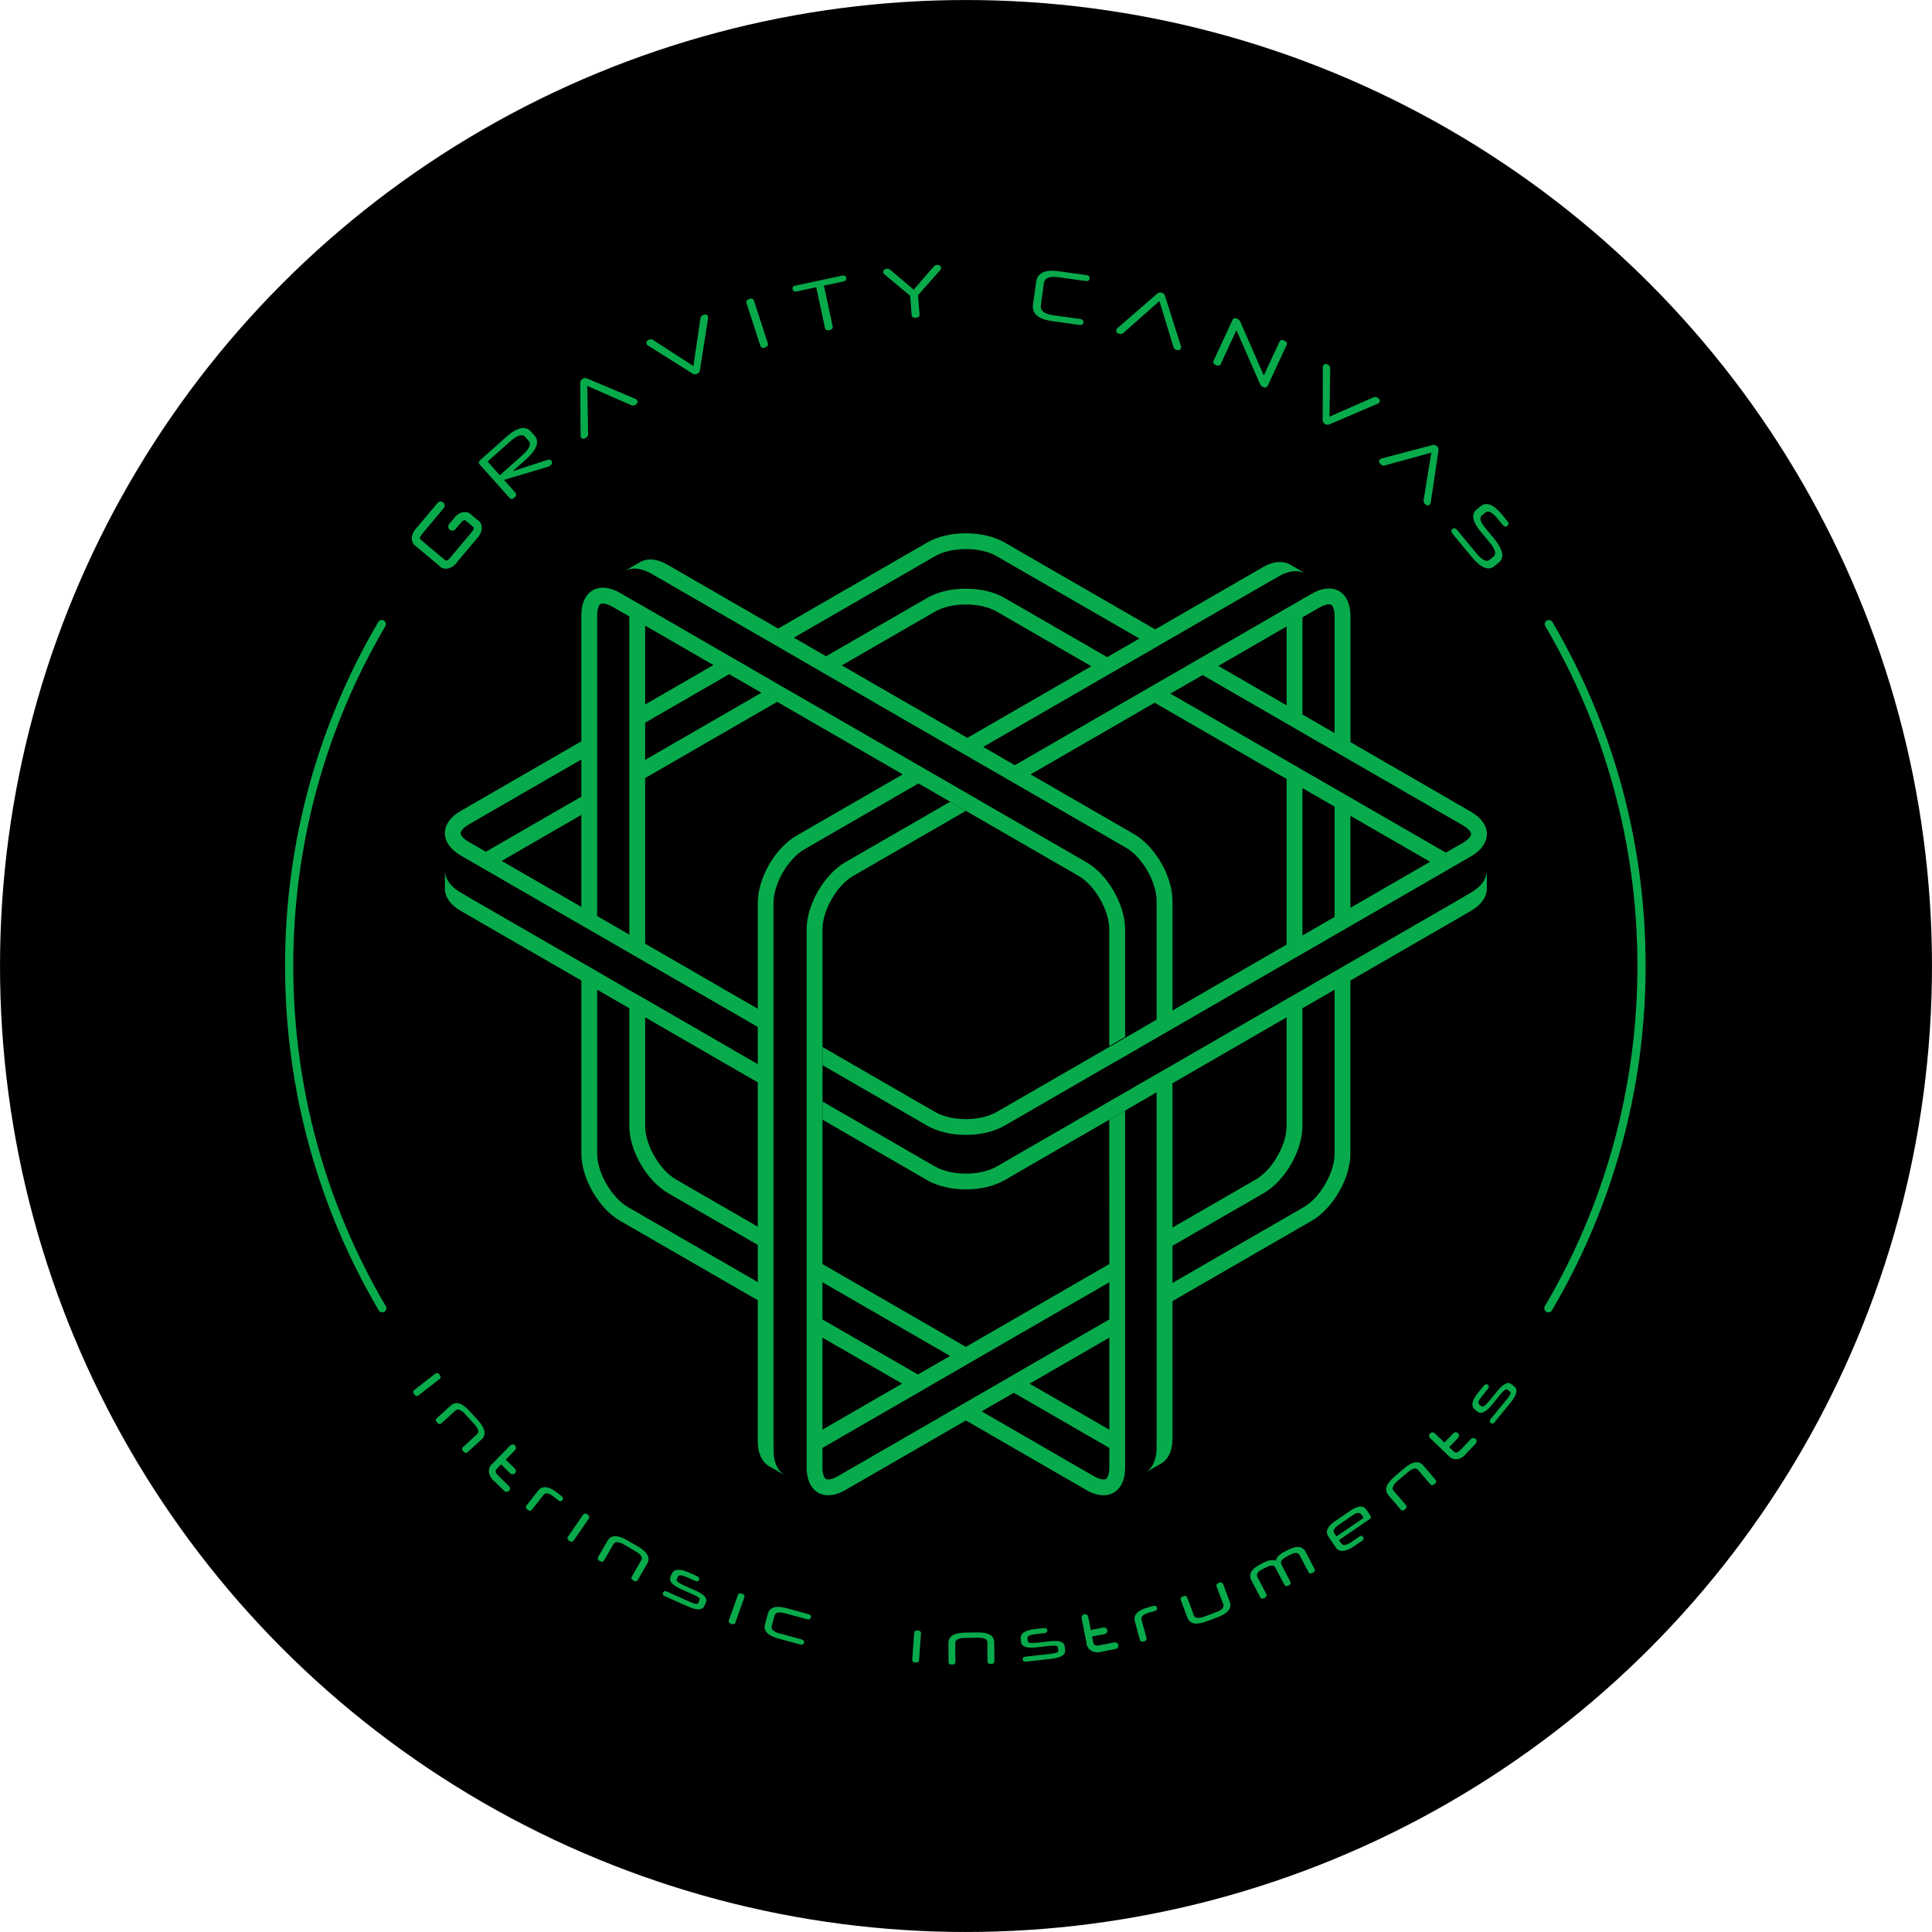 <?xml version="1.0" encoding="utf-8"?>
<!-- Generator: Adobe Illustrator 16.0.0, SVG Export Plug-In . SVG Version: 6.00 Build 0)  -->
<!DOCTYPE svg PUBLIC "-//W3C//DTD SVG 1.1//EN" "http://www.w3.org/Graphics/SVG/1.1/DTD/svg11.dtd">
<svg version="1.1" id="Layer_1" xmlns="http://www.w3.org/2000/svg" xmlns:xlink="http://www.w3.org/1999/xlink" x="0px" y="0px"
	 width="198.43px" height="198.43px" viewBox="0 0 198.43 198.43" enable-background="new 0 0 198.43 198.43" xml:space="preserve">
<circle cx="99.215" cy="99.215" r="99.213"/>
<rect x="-236.072" y="-2.34" fill="#04AC4B" width="215.438" height="215.438"/>
<g>
	<g>
		<path fill="#08AB4B" d="M99.205,54.772c-1.451,0-2.888,0.322-3.976,0.951L79.919,64.56L68.554,58
			c-0.636-0.366-1.234-0.541-1.766-0.541c-0.386,0-0.736,0.092-1.041,0.27l-1.564,0.905c0.256-0.141,0.552-0.217,0.867-0.233
			c0.034-0.001,0.068-0.002,0.103-0.002c0.539,0,1.145,0.173,1.776,0.54l0.669,0.39c0.055,0.024,0.1,0.048,0.143,0.074l10.553,6.088
			l1.625,0.937l3.302,1.912l1.621,0.937l12.89,7.445h0.004l1.62,0.937l3.252,1.875l1.62,0.934l11.403,6.588
			c0.813,0.462,1.622,1.329,2.213,2.376c0.61,1.047,0.952,2.178,0.95,3.106v12.181l-3.237,1.876l-1.628,0.938l-11.56,6.674
			c-0.799,0.462-1.954,0.737-3.164,0.737c-1.211,0-2.368-0.275-3.169-0.737l-11.561-6.674v1.866l10.754,6.213
			c1.087,0.631,2.525,0.948,3.976,0.948c1.449,0,2.884-0.317,3.972-0.948l10.752-6.213l1.628-0.927l3.237-1.877l1.627-0.936
			l11.722-6.775l1.627-0.935l3.305-1.908l1.621-0.934l9.808-5.662l1.62-0.939h0.007l0.936-0.544
			c0.216-0.124,0.406-0.255,0.582-0.394c0.711-0.564,1.064-1.234,1.064-1.907c0-0.833-0.547-1.664-1.646-2.294l-12.364-7.144v-12.94
			c0-1.315-0.487-2.227-1.256-2.616c-0.285-0.145-0.607-0.22-0.958-0.22c-0.354,0-0.739,0.077-1.145,0.235
			c-0.2,0.079-0.415,0.18-0.623,0.303l-0.95,0.543v0.004l-1.627,0.938l-8.626,4.984l-1.621,0.939l-3.308,1.905l-1.624,0.939
			l-12.736,7.356l-3.245-1.879l12.735-7.355l1.622-0.935l3.306-1.906l1.614-0.937h0.006l10.244-5.916
			c0.05-0.027,0.097-0.053,0.138-0.073l0.677-0.392c0.634-0.366,1.238-0.539,1.769-0.539c0.035,0,0.07,0.001,0.104,0.002
			c0.305,0.014,0.591,0.084,0.844,0.215l-1.449-0.835c-0.322-0.211-0.703-0.321-1.128-0.321c-0.53,0-1.129,0.173-1.766,0.538
			l-11.054,6.384l-15.468-8.925C102.089,55.094,100.654,54.772,99.205,54.772L99.205,54.772z M84.842,67.402l-3.305-1.911
			l14.499-8.366c0.801-0.466,1.958-0.731,3.169-0.731c1.21,0,2.365,0.265,3.164,0.731l14.652,8.458l-3.304,1.911l-10.541-6.083
			c-1.088-0.635-2.522-0.948-3.972-0.948c-1.451,0-2.888,0.313-3.976,0.948L84.842,67.402L84.842,67.402z M137.074,75.291
			l-3.305-1.909v-9.975v-0.002l1.628-0.935l0.137-0.078c0.398-0.229,0.729-0.322,0.955-0.322c0.1,0,0.18,0.018,0.236,0.05
			c0.172,0.103,0.349,0.5,0.349,1.166V75.291L137.074,75.291z M99.355,75.783L86.457,68.34l9.58-5.526
			c0.801-0.465,1.958-0.732,3.169-0.732c1.21,0,2.365,0.267,3.164,0.732l9.721,5.615L99.355,75.783L99.355,75.783z M132.145,72.445
			l-7.013-4.05l7.013-4.053V72.445L132.145,72.445z M148.503,87.571l-9.808-5.658l-1.621-0.933l-3.305-1.905l-1.625-0.939
			l-11.941-6.895l3.313-1.909l8.628,4.984l1.625,0.939l3.305,1.909l1.621,0.935l11.563,6.674c0.575,0.331,0.832,0.687,0.832,0.892
			c0,0.206-0.257,0.563-0.832,0.896l-0.133,0.074L148.503,87.571L148.503,87.571z M120.421,103.787V92.543
			c0-1.266-0.438-2.673-1.162-3.921c-0.726-1.25-1.718-2.343-2.814-2.971l-10.595-6.117l12.738-7.36l13.557,7.834l-0.002,17.008
			L120.421,103.787L120.421,103.787z M133.77,96.081V80.942l3.305,1.91v11.319L133.77,96.081L133.77,96.081z M138.695,93.237v-9.451
			l8.184,4.723L138.695,93.237L138.695,93.237z M64.183,58.634c-0.02,0.011-0.04,0.022-0.059,0.034L64.183,58.634L64.183,58.634z"/>
	</g>
	<g>
		<path fill="#08AB4B" d="M61.92,60.36c-0.386,0-0.736,0.091-1.04,0.266c-0.724,0.415-1.172,1.307-1.172,2.567v12.94l-12.372,7.147
			c-1.146,0.657-1.691,1.533-1.641,2.397c0.034,0.639,0.39,1.268,1.065,1.804c0.171,0.137,0.356,0.272,0.576,0.394l0.938,0.544
			h0.003l1.625,0.938l9.805,5.661l1.623,0.935l3.302,1.905l1.628,0.941l11.57,6.675l-0.002,3.821l-11.568-6.686l-1.628-0.926
			l-3.302-1.916l-1.623-0.935L48.142,92.16c-0.05-0.028-0.086-0.059-0.136-0.088l-0.668-0.389c-0.678-0.385-1.15-0.861-1.408-1.355
			c-0.14-0.272-0.221-0.555-0.233-0.837v1.669c-0.05,0.867,0.496,1.743,1.641,2.404l12.372,7.144l0.001,17.785
			c-0.001,1.262,0.446,2.675,1.172,3.92c0.717,1.249,1.709,2.344,2.806,2.973l14.141,8.158l-0.003,14.47
			c0,1.263,0.449,2.156,1.167,2.578l1.631,0.93c-0.274-0.161-0.51-0.391-0.704-0.674c-0.299-0.472-0.473-1.112-0.467-1.894v-0.782
			c-0.006-0.043-0.01-0.103-0.01-0.154V92.714c0-0.923,0.353-2.061,0.954-3.105c0.609-1.05,1.42-1.918,2.217-2.377l11.719-6.767
			l3.253,1.878l1.619,0.937l11.554,6.673c0.811,0.462,1.621,1.327,2.217,2.378c0.605,1.047,0.958,2.177,0.953,3.107v12.002
			l1.628-0.937V95.439c0-1.266-0.448-2.671-1.17-3.92c-0.718-1.248-1.72-2.341-2.817-2.97l-10.75-6.207l-1.614-0.937l-3.254-1.875
			l-1.618-0.935L81.442,71.15l-1.624-0.933l-3.304-1.914l-1.623-0.935l-8.63-4.99l-1.628-0.934v-0.002l-0.945-0.544
			c-0.212-0.124-0.418-0.223-0.624-0.303C62.659,60.437,62.274,60.36,61.92,60.36L61.92,60.36z M64.634,95.992l-3.302-1.912V63.193
			c0-0.661,0.179-1.059,0.352-1.162c0.057-0.032,0.137-0.05,0.238-0.05c0.227,0,0.557,0.092,0.951,0.322l0.138,0.077l1.624,0.935
			v0.004v17.529V95.992L64.634,95.992z M66.262,72.354v-8.1l7.013,4.051L66.262,72.354L66.262,72.354z M66.262,78.043v-3.819
			l8.63-4.982l3.31,1.908L66.262,78.043L66.262,78.043z M77.832,103.609l-11.57-6.684V79.914l13.557-7.83l12.899,7.447L81.81,85.826
			c-1.099,0.637-2.093,1.727-2.816,2.972c-0.718,1.25-1.164,2.657-1.162,3.917V103.609L77.832,103.609z M49.899,87.482l-1.622-0.938
			l-0.136-0.078c-0.568-0.33-0.834-0.687-0.834-0.888c0-0.211,0.266-0.564,0.834-0.896l11.567-6.677v3.815l-9.805,5.661H49.899
			L49.899,87.482z M59.709,93.145l-8.182-4.724l8.182-4.727V93.145L59.709,93.145z M77.83,131.682l-13.333-7.702
			c-0.807-0.463-1.608-1.328-2.212-2.378c-0.607-1.048-0.953-2.176-0.953-3.108v-16.846l3.302,1.909v12.098
			c0,1.258,0.449,2.663,1.17,3.916c0.722,1.248,1.721,2.338,2.812,2.975l9.214,5.317V131.682L77.83,131.682z M77.83,125.988
			l-8.405-4.85c-0.802-0.464-1.611-1.331-2.212-2.378c-0.605-1.042-0.951-2.184-0.951-3.106v-11.169l11.568,6.684V125.988
			L77.83,125.988z"/>
	</g>
	<g>
		<path fill="#08AB4B" d="M152.712,89.388c0,0.319-0.083,0.637-0.24,0.94c-0.253,0.494-0.722,0.97-1.406,1.355l-0.674,0.389
			c-0.037,0.029-0.077,0.06-0.133,0.088l-11.563,6.676l-1.621,0.935l-3.305,1.911l-1.627,0.931l-11.722,6.774l-1.627,0.932
			l-3.237,1.873l-1.628,0.94l-11.56,6.676c-0.799,0.46-1.954,0.734-3.164,0.734c-1.211,0-2.368-0.274-3.169-0.734l-11.561-6.676V115
			l10.754,6.212c1.087,0.627,2.525,0.949,3.976,0.949c1.449,0,2.884-0.322,3.972-0.949L113.929,115l1.628-0.936l3.237-1.875
			l0.002,14.822v20.743c0,0.051-0.002,0.104-0.003,0.159v0.771c0,0.777-0.168,1.426-0.478,1.901
			c-0.15,0.246-0.362,0.463-0.593,0.612l1.447-0.831c0.771-0.394,1.253-1.307,1.253-2.613l-0.002-14.121l14.299-8.248
			c1.094-0.629,2.085-1.724,2.806-2.973c0.727-1.245,1.17-2.658,1.17-3.92v-17.785l12.37-7.144c1.1-0.635,1.646-1.47,1.646-2.303
			V89.388L152.712,89.388z M120.421,131.766v-3.816l9.373-5.404c1.093-0.637,2.087-1.727,2.809-2.975
			c0.724-1.253,1.164-2.658,1.164-3.916v-12.098l3.308-1.909v16.846c0,0.929-0.346,2.061-0.957,3.108
			c-0.604,1.05-1.398,1.915-2.21,2.378L120.421,131.766L120.421,131.766z M120.421,126.081V111.26l11.722-6.774v11.169
			c0.002,0.923-0.339,2.064-0.953,3.106c-0.592,1.047-1.4,1.914-2.21,2.378L120.421,126.081L120.421,126.081z"/>
	</g>
	<g>
		<path fill="#08AB4B" d="M97.586,82.343l-10.757,6.207c-1.09,0.628-2.089,1.722-2.809,2.97c-0.724,1.249-1.17,2.654-1.17,3.92
			v18.629v14.819v21.848c0,0.245,0.017,0.479,0.05,0.692c0.135,0.896,0.537,1.545,1.12,1.88c0.303,0.173,0.656,0.264,1.045,0.264
			c0.533,0,1.133-0.171,1.764-0.536l12.376-7.145l12.367,7.145c0.634,0.364,1.235,0.536,1.769,0.536c0.428,0,0.813-0.11,1.135-0.321
			c0.536-0.346,0.907-0.973,1.029-1.816c0.031-0.219,0.052-0.449,0.052-0.696v-14.293v-1.868v-20.512L113.929,115l0.005,14.826
			l-14.732,8.505l-14.73-8.503L84.476,115V95.439c-0.005-0.931,0.344-2.061,0.95-3.108c0.601-1.051,1.403-1.917,2.218-2.378
			l11.562-6.673L97.586,82.343L97.586,82.343z M85.061,151.953c-0.099,0-0.178-0.018-0.232-0.05
			c-0.175-0.102-0.358-0.503-0.358-1.168l0.005-0.148l-0.005-1.878h0.005l9.807-5.661l1.613-0.934l3.306-1.909l1.618-0.941
			l13.114-7.569v3.815l-9.809,5.667l-1.617,0.938l-3.307,1.908l-1.615,0.935l-11.573,6.68
			C85.617,151.861,85.286,151.953,85.061,151.953L85.061,151.953z M94.277,141.17l-9.806-5.656v-3.819l13.111,7.569L94.277,141.17
			L94.277,141.17z M113.934,146.839l-8.185-4.725l8.185-4.731V146.839L113.934,146.839z M84.471,146.836v-9.453l8.181,4.723
			L84.471,146.836L84.471,146.836z M113.343,151.953c-0.225,0-0.555-0.092-0.959-0.316l-11.564-6.68l3.306-1.909l9.804,5.661
			l0.008,0.01l-0.003,1.868v0.15c0,0.663-0.178,1.064-0.357,1.166C113.521,151.936,113.442,151.953,113.343,151.953L113.343,151.953
			z"/>
	</g>
</g>
<path fill="none" stroke="#08AB4B" stroke-width="0.843" stroke-linecap="round" stroke-miterlimit="10" d="M159.08,64.1
	c6.048,10.295,9.517,22.29,9.517,35.094c0,12.837-3.488,24.855-9.564,35.175"/>
<path fill="none" stroke="#08AB4B" stroke-width="0.843" stroke-linecap="round" stroke-miterlimit="10" d="M39.213,64.1
	c-6.048,10.295-9.514,22.29-9.514,35.094c0,12.837,3.485,24.855,9.563,35.175"/>
<path fill="#08AB4B" d="M51.766,49.292l1.163,1.304c0.139,0.156,0.106,0.325-0.098,0.509c-0.198,0.174-0.366,0.185-0.504,0.028
	l-3.082-3.457c-0.115-0.13-0.088-0.272,0.083-0.423l2.62-2.338c1.156-1.03,2.015-1.229,2.577-0.598l0.368,0.413
	c0.554,0.621,0.252,1.447-0.902,2.479l-1.334,1.187l3.602-1.168c0.153-0.052,0.273-0.029,0.361,0.067
	c0.066,0.075,0.091,0.157,0.076,0.249c-0.018,0.09-0.072,0.179-0.169,0.265c-0.042,0.036-0.08,0.063-0.115,0.081
	c-0.034,0.017-0.083,0.035-0.146,0.052L51.766,49.292z M51.338,48.813l2.292-2.044c0.743-0.661,0.963-1.162,0.662-1.501
	l-0.357-0.401c-0.299-0.334-0.818-0.172-1.557,0.488l-2.252,2.008c-0.03,0.026-0.032,0.052-0.009,0.079L51.338,48.813z"/>
<path fill="#08AB4B" d="M66.657,34.884c0.145-0.066,0.288-0.053,0.429,0.042l4.133,2.673l0.715-4.878
	c0.022-0.168,0.107-0.287,0.258-0.355c0.118-0.053,0.221-0.072,0.311-0.055c0.088,0.018,0.152,0.07,0.196,0.162
	c0.025,0.058,0.031,0.144,0.018,0.254l-0.833,5.319c-0.013,0.081-0.044,0.152-0.097,0.211c-0.052,0.059-0.115,0.104-0.187,0.138
	c-0.165,0.075-0.313,0.069-0.452-0.016l-4.568-2.869c-0.051-0.032-0.088-0.061-0.11-0.085c-0.022-0.025-0.042-0.056-0.059-0.093
	c-0.042-0.089-0.04-0.174,0.003-0.251C66.458,35.003,66.539,34.937,66.657,34.884z"/>
<path fill="#08AB4B" d="M76.668,31.123c-0.066-0.198,0.035-0.341,0.3-0.427c0.248-0.081,0.4-0.02,0.467,0.178l1.426,4.39
	c0.063,0.199-0.035,0.342-0.295,0.425c-0.249,0.083-0.409,0.023-0.472-0.175L76.668,31.123z"/>
<path fill="#08AB4B" d="M83.832,29.505l-1.993,0.425c-0.243,0.052-0.386-0.021-0.43-0.222c-0.043-0.199,0.058-0.324,0.302-0.376
	l4.769-1.019c0.248-0.052,0.393,0.019,0.433,0.212c0.045,0.204-0.056,0.334-0.306,0.386l-1.986,0.425l0.899,4.184
	c0.044,0.204-0.065,0.334-0.322,0.389c-0.269,0.056-0.422-0.017-0.467-0.221L83.832,29.505z"/>
<path fill="#08AB4B" d="M94.289,30.31l0.155,1.98c0.014,0.21-0.113,0.324-0.38,0.344c-0.272,0.021-0.417-0.073-0.432-0.281
	l-0.154-1.981l-2.619-2.175c-0.048-0.036-0.082-0.073-0.107-0.107c-0.025-0.037-0.039-0.082-0.043-0.136
	c-0.009-0.099,0.023-0.181,0.093-0.242c0.07-0.064,0.17-0.1,0.297-0.11c0.08-0.005,0.145,0.001,0.197,0.022s0.109,0.058,0.166,0.108
	l2.383,2.02l2.048-2.367c0.045-0.052,0.093-0.094,0.144-0.122s0.117-0.046,0.204-0.052c0.113-0.009,0.21,0.012,0.289,0.064
	c0.077,0.051,0.12,0.126,0.129,0.226c0.005,0.054-0.006,0.1-0.027,0.141c-0.021,0.039-0.052,0.079-0.086,0.123L94.289,30.31z"/>
<path fill="#08AB4B" d="M108.071,32.982c-1.447-0.2-2.105-0.773-1.971-1.722l0.321-2.3c0.128-0.932,0.905-1.297,2.323-1.101
	l2.835,0.395c0.248,0.035,0.36,0.152,0.326,0.354c-0.024,0.204-0.161,0.286-0.409,0.253l-2.817-0.393
	c-0.896-0.125-1.384,0.082-1.465,0.618l-0.313,2.265c-0.075,0.556,0.354,0.901,1.287,1.031l2.757,0.383
	c0.248,0.035,0.358,0.153,0.331,0.355c-0.031,0.202-0.167,0.286-0.415,0.251L108.071,32.982z"/>
<path fill="#08AB4B" d="M127.104,32.748c0.067,0.035,0.127,0.076,0.169,0.126s0.082,0.113,0.122,0.191l2.407,5.501l1.617-3.477
	c0.085-0.184,0.247-0.221,0.489-0.106c0.245,0.113,0.325,0.262,0.237,0.447l-1.942,4.195c-0.086,0.19-0.262,0.224-0.517,0.104
	c-0.08-0.035-0.133-0.079-0.178-0.13c-0.04-0.051-0.076-0.116-0.109-0.192l-2.407-5.499l-1.609,3.475
	c-0.088,0.189-0.261,0.228-0.51,0.112c-0.239-0.112-0.312-0.262-0.225-0.452l1.939-4.181
	C126.682,32.669,126.849,32.631,127.104,32.748z"/>
<path fill="#08AB4B" d="M136.432,37.48c0.13,0.089,0.197,0.217,0.191,0.387l-0.076,4.927l4.511-1.982
	c0.156-0.071,0.303-0.061,0.438,0.031c0.11,0.072,0.176,0.149,0.211,0.234c0.035,0.084,0.022,0.169-0.034,0.251
	c-0.033,0.054-0.104,0.104-0.205,0.15l-4.946,2.114c-0.077,0.032-0.154,0.042-0.229,0.029c-0.081-0.013-0.151-0.041-0.222-0.085
	c-0.147-0.099-0.222-0.229-0.222-0.391l0.012-5.399c-0.002-0.059,0.003-0.106,0.009-0.139c0.009-0.033,0.026-0.064,0.047-0.099
	c0.056-0.083,0.13-0.126,0.218-0.129S136.321,37.409,136.432,37.48z"/>
<path fill="#08AB4B" d="M153.476,58.152c-0.612,0.504-1.396,0.172-2.361-0.995l-1.932-2.339c-0.157-0.195-0.16-0.359-0.007-0.489
	c0.157-0.131,0.32-0.097,0.479,0.1l1.931,2.338c0.618,0.75,1.087,0.992,1.409,0.729l0.404-0.337c0.316-0.258,0.175-0.74-0.408-1.452
	l-0.9-1.087c-0.863-1.048-1.012-1.809-0.444-2.277l0.419-0.347c0.595-0.487,1.33-0.193,2.223,0.882l0.53,0.646
	c0.156,0.191,0.156,0.352,0,0.481c-0.156,0.131-0.317,0.099-0.475-0.094l-0.528-0.638c-0.546-0.665-0.965-0.876-1.258-0.635
	l-0.359,0.293c-0.286,0.235-0.163,0.666,0.354,1.297l0.866,1.047c0.957,1.161,1.129,1.991,0.525,2.491L153.476,58.152z"/>
<g id="Layer_3">
	<g>
		<g>
			<g>
				<path fill="#08AB4B" d="M46.806,57.257"/>
			</g>
			<g>
				<path fill="#08AB4B" d="M49.358,54.211"/>
			</g>
			<g>
				<path fill="#08AB4B" d="M44.851,57.347"/>
			</g>
			<g>
				<path fill="#08AB4B" d="M45.292,57.716"/>
			</g>
			<g>
				<path fill="#08AB4B" d="M42.42,55.311"/>
			</g>
			<g>
				<path fill="#08AB4B" d="M44.851,57.347"/>
			</g>
		</g>
		<g>
			<path fill="#08AB4B" d="M42.987,55.048c-0.095,0-0.189-0.032-0.267-0.097c-0.176-0.146-0.199-0.408-0.052-0.585l2.268-2.706
				c0.149-0.174,0.41-0.198,0.586-0.051c0.174,0.147,0.197,0.409,0.05,0.584L43.305,54.9C43.223,54.998,43.106,55.048,42.987,55.048
				z"/>
		</g>
		<g>
			<path fill="#08AB4B" d="M45.512,58.316c-0.094,0-0.188-0.031-0.266-0.097l-2.651-2.221c-0.176-0.148-0.199-0.409-0.051-0.584
				c0.147-0.176,0.409-0.2,0.585-0.052l2.65,2.221c0.175,0.148,0.199,0.409,0.052,0.584C45.749,58.265,45.631,58.316,45.512,58.316z
				"/>
		</g>
		<g>
			<path fill="#08AB4B" d="M42.987,54.633"/>
		</g>
		<g>
			<path fill="#08AB4B" d="M46.521,58.011c-0.094,0-0.188-0.033-0.267-0.097c-0.176-0.147-0.199-0.409-0.051-0.585l2.267-2.706
				c0.148-0.175,0.41-0.2,0.585-0.052c0.175,0.147,0.199,0.409,0.052,0.583l-2.269,2.707C46.757,57.96,46.64,58.011,46.521,58.011z"
				/>
		</g>
		<g>
			<path fill="#08AB4B" d="M48.916,54.256c-0.094,0-0.188-0.033-0.267-0.097l-0.882-0.741c-0.176-0.147-0.199-0.409-0.052-0.585
				c0.149-0.173,0.409-0.197,0.585-0.05l0.884,0.741c0.174,0.146,0.197,0.408,0.05,0.584C49.151,54.206,49.034,54.256,48.916,54.256
				z"/>
		</g>
		<g>
			<path fill="#08AB4B" d="M46.456,54.499c-0.095,0-0.189-0.032-0.267-0.098c-0.176-0.147-0.199-0.408-0.051-0.585l0.569-0.674
				c0.147-0.176,0.408-0.198,0.585-0.051c0.174,0.147,0.196,0.41,0.05,0.583l-0.569,0.677
				C46.691,54.448,46.574,54.499,46.456,54.499z"/>
		</g>
	</g>
	<g>
		<path fill="#08AB4B" d="M42.867,56.097c-0.095,0-0.191-0.034-0.271-0.098c-0.171-0.142-0.276-0.352-0.298-0.593
			c-0.029-0.343,0.104-0.722,0.371-1.04c0.147-0.174,0.41-0.199,0.584-0.051c0.176,0.146,0.2,0.409,0.052,0.585
			c-0.183,0.219-0.196,0.423-0.171,0.468c0.176,0.146,0.197,0.406,0.049,0.581C43.103,56.047,42.985,56.097,42.867,56.097z"/>
	</g>
	<g>
		<path fill="#08AB4B" d="M45.792,58.41c-0.201,0-0.391-0.061-0.545-0.19c-0.176-0.147-0.199-0.409-0.052-0.583
			c0.146-0.174,0.404-0.199,0.58-0.055c0.054,0.014,0.25-0.036,0.43-0.252c0.147-0.175,0.408-0.198,0.585-0.051
			c0.174,0.147,0.197,0.41,0.05,0.584C46.541,58.217,46.148,58.41,45.792,58.41z"/>
	</g>
	<g>
		<path fill="#08AB4B" d="M47.024,53.823c-0.093,0-0.188-0.033-0.266-0.096c-0.176-0.147-0.2-0.409-0.053-0.584
			c0.265-0.317,0.613-0.517,0.957-0.548c0.24-0.022,0.468,0.046,0.637,0.189c0.175,0.146,0.198,0.408,0.05,0.584
			c-0.145,0.174-0.403,0.199-0.579,0.055c-0.053-0.016-0.249,0.035-0.428,0.25C47.261,53.772,47.143,53.823,47.024,53.823z"/>
	</g>
	<g>
		<path fill="#08AB4B" d="M48.79,55.304c-0.094,0-0.188-0.032-0.266-0.097c-0.176-0.147-0.199-0.409-0.053-0.583
			c0.186-0.221,0.199-0.427,0.173-0.472c-0.176-0.147-0.197-0.406-0.049-0.58c0.146-0.177,0.411-0.196,0.588-0.048
			c0.425,0.356,0.392,1.073-0.074,1.63C49.026,55.253,48.909,55.304,48.79,55.304z"/>
	</g>
</g>
<path fill="#08AB4B" d="M44.98,42.091"/>
<path fill="#08AB4B" d="M65.261,41.586c-0.131,0.087-0.275,0.097-0.431,0.026l-4.51-1.972l0.083,4.93
	c0.003,0.17-0.061,0.299-0.198,0.392c-0.109,0.072-0.208,0.106-0.299,0.105c-0.09-0.002-0.163-0.045-0.219-0.127
	c-0.035-0.054-0.055-0.137-0.058-0.249l-0.036-5.382c-0.001-0.083,0.021-0.159,0.063-0.226c0.042-0.067,0.096-0.123,0.163-0.167
	c0.148-0.099,0.298-0.118,0.445-0.055l4.972,2.096c0.056,0.021,0.097,0.043,0.123,0.064c0.027,0.021,0.051,0.049,0.073,0.083
	c0.057,0.082,0.068,0.166,0.038,0.249C65.438,41.436,65.369,41.514,65.261,41.586z"/>
<path fill="#08AB4B" d="M120.822,35.935c-0.156-0.042-0.257-0.146-0.305-0.31l-1.432-4.709l-3.691,3.265
	c-0.126,0.115-0.267,0.15-0.428,0.106c-0.122-0.036-0.211-0.089-0.271-0.159c-0.06-0.07-0.07-0.153-0.047-0.249
	c0.022-0.063,0.072-0.131,0.153-0.207l4.069-3.525c0.061-0.055,0.13-0.088,0.206-0.099c0.083-0.012,0.156-0.008,0.237,0.014
	c0.171,0.049,0.285,0.15,0.334,0.305l1.632,5.141c0.023,0.056,0.036,0.102,0.038,0.135c0,0.036-0.005,0.07-0.02,0.109
	c-0.023,0.095-0.079,0.16-0.166,0.19C121.048,35.972,120.945,35.97,120.822,35.935z"/>
<path fill="#08AB4B" d="M146.35,51.762c-0.12-0.105-0.163-0.244-0.134-0.411l0.792-4.858l-4.757,1.304
	c-0.162,0.047-0.305,0.016-0.429-0.093c-0.098-0.087-0.153-0.175-0.172-0.263c-0.024-0.088,0.003-0.17,0.065-0.244
	c0.043-0.048,0.12-0.087,0.229-0.119l5.205-1.372c0.076-0.021,0.155-0.02,0.23,0.004c0.076,0.024,0.144,0.063,0.205,0.115
	c0.132,0.121,0.188,0.261,0.161,0.42l-0.793,5.336c-0.008,0.059-0.021,0.104-0.031,0.137c-0.014,0.031-0.037,0.061-0.062,0.09
	c-0.069,0.074-0.144,0.108-0.23,0.098C146.54,51.897,146.445,51.849,146.35,51.762z"/>
<g>
	<g>
		<path fill="#08AB4B" d="M50.855,152.075c-0.087,0-0.174-0.033-0.24-0.096c-0.47-0.464-0.535-1.135-0.15-1.531
			c0.132-0.139,0.348-0.141,0.485-0.007c0.136,0.129,0.139,0.346,0.007,0.485c-0.099,0.101-0.069,0.356,0.137,0.561
			c0.136,0.13,0.137,0.35,0.005,0.486C51.032,152.039,50.943,152.075,50.855,152.075z"/>
	</g>
	<g>
		<path fill="#08AB4B" d="M50.712,151.027c-0.087,0-0.173-0.032-0.239-0.097c-0.137-0.132-0.139-0.347-0.006-0.482l1.941-1.993
			c0.131-0.134,0.348-0.138,0.484-0.005c0.135,0.134,0.139,0.35,0.005,0.483l-1.94,1.993C50.89,150.992,50.8,151.027,50.712,151.027
			z"/>
	</g>
	<g>
		<path fill="#08AB4B" d="M52.035,153.225c-0.086,0-0.172-0.033-0.239-0.097l-1.18-1.148c-0.137-0.136-0.139-0.351-0.007-0.485
			c0.132-0.136,0.349-0.137,0.485-0.008l1.18,1.149c0.137,0.13,0.14,0.349,0.008,0.486
			C52.214,153.188,52.125,153.225,52.035,153.225z"/>
	</g>
	<g>
		<path fill="#08AB4B" d="M52.646,151.422c-0.086,0-0.172-0.029-0.239-0.098l-1.189-1.158c-0.137-0.132-0.141-0.345-0.007-0.481
			c0.132-0.138,0.349-0.142,0.485-0.005l1.189,1.155c0.136,0.136,0.139,0.348,0.007,0.484
			C52.823,151.39,52.735,151.422,52.646,151.422z"/>
	</g>
</g>
<g>
	<g>
		<path fill="#08AB4B" d="M112.701,169.7c-0.531,0-0.98-0.305-1.072-0.774c-0.034-0.185,0.082-0.365,0.27-0.4
			c0.191-0.036,0.37,0.081,0.403,0.268c0.027,0.143,0.266,0.266,0.543,0.209c0.188-0.036,0.363,0.083,0.397,0.27
			c0.043,0.185-0.084,0.366-0.269,0.403C112.881,169.689,112.79,169.7,112.701,169.7z"/>
	</g>
	<g>
		<path fill="#08AB4B" d="M111.966,169.204c-0.162,0-0.305-0.115-0.337-0.279l-0.536-2.728c-0.034-0.185,0.088-0.364,0.276-0.398
			c0.184-0.035,0.362,0.082,0.396,0.267l0.536,2.728c0.034,0.188-0.081,0.366-0.267,0.405
			C112.009,169.202,111.992,169.204,111.966,169.204z"/>
	</g>
	<g>
		<path fill="#08AB4B" d="M112.906,169.683c-0.156,0-0.3-0.117-0.336-0.281c-0.037-0.185,0.089-0.366,0.273-0.399l1.614-0.321
			c0.19-0.032,0.363,0.088,0.407,0.272c0.034,0.184-0.092,0.365-0.276,0.4l-1.614,0.321
			C112.951,169.68,112.931,169.683,112.906,169.683z"/>
	</g>
	<g>
		<path fill="#08AB4B" d="M111.758,168.156c-0.155,0-0.299-0.111-0.335-0.275c-0.037-0.188,0.089-0.365,0.273-0.399l1.631-0.324
			c0.189-0.032,0.362,0.087,0.396,0.273c0.041,0.186-0.082,0.363-0.268,0.4l-1.629,0.32
			C111.803,168.154,111.783,168.156,111.758,168.156z"/>
	</g>
</g>
<g>
	<g>
		<path fill="#08AB4B" d="M149.526,149.877c-0.233,0-0.453-0.083-0.631-0.242c-0.138-0.135-0.144-0.35-0.012-0.486
			c0.131-0.136,0.345-0.142,0.482-0.016c0.104,0.1,0.364,0.07,0.566-0.14c0.128-0.135,0.343-0.142,0.482-0.012
			c0.138,0.131,0.143,0.351,0.008,0.485C150.168,149.735,149.839,149.877,149.526,149.877z"/>
	</g>
	<g>
		<path fill="#08AB4B" d="M149.131,149.729c-0.085,0-0.168-0.035-0.235-0.095l-2.01-1.923c-0.137-0.132-0.143-0.352-0.011-0.486
			c0.135-0.137,0.346-0.142,0.484-0.014l2.008,1.923c0.14,0.132,0.143,0.352,0.011,0.486
			C149.313,149.688,149.221,149.729,149.131,149.729z"/>
	</g>
	<g>
		<path fill="#08AB4B" d="M150.177,149.574c-0.085,0-0.171-0.032-0.238-0.095c-0.136-0.131-0.142-0.351-0.007-0.485l1.136-1.192
			c0.128-0.135,0.35-0.141,0.485-0.014c0.136,0.131,0.142,0.35,0.011,0.485l-1.14,1.192
			C150.359,149.54,150.27,149.574,150.177,149.574z"/>
	</g>
	<g>
		<path fill="#08AB4B" d="M148.359,148.988c-0.086,0-0.169-0.028-0.236-0.095c-0.137-0.129-0.141-0.349-0.007-0.486l1.148-1.199
			c0.13-0.139,0.344-0.144,0.48-0.011c0.142,0.134,0.145,0.347,0.012,0.484l-1.148,1.201
			C148.544,148.955,148.453,148.988,148.359,148.988z"/>
	</g>
</g>
<path fill="#08AB4B" d="M44.711,141.082c0.146-0.111,0.292-0.078,0.436,0.106c0.144,0.184,0.142,0.335-0.004,0.452l-2.16,1.678
	c-0.147,0.109-0.293,0.076-0.437-0.107c-0.144-0.185-0.143-0.336,0.005-0.453L44.711,141.082z"/>
<path fill="#08AB4B" d="M48.984,147.32c0.25-0.229,0.154-0.59-0.291-1.076l-0.896-0.979c-0.442-0.483-0.789-0.607-1.041-0.38
	l-1.422,1.301c-0.136,0.121-0.285,0.101-0.442-0.077c-0.159-0.169-0.169-0.318-0.032-0.444l1.422-1.297
	c0.519-0.476,1.164-0.292,1.935,0.547l0.865,0.947c0.771,0.846,0.895,1.502,0.376,1.977l-1.422,1.299
	c-0.137,0.125-0.285,0.104-0.443-0.073c-0.157-0.172-0.168-0.322-0.032-0.444L48.984,147.32z"/>
<path fill="#08AB4B" d="M55.266,153.107c0.437-0.552,1.102-0.476,2,0.229l0.402,0.319c0.177,0.143,0.208,0.283,0.097,0.426
	c-0.111,0.143-0.256,0.145-0.434,0.004l-0.422-0.335c-0.516-0.407-0.875-0.478-1.08-0.219l-1.199,1.524
	c-0.114,0.146-0.264,0.146-0.448,0.001c-0.186-0.146-0.219-0.291-0.104-0.438L55.266,153.107z"/>
<path fill="#08AB4B" d="M59.891,155.572c0.105-0.149,0.252-0.16,0.446-0.028c0.193,0.134,0.236,0.277,0.132,0.43l-1.553,2.252
	c-0.106,0.155-0.256,0.165-0.448,0.029c-0.193-0.134-0.237-0.278-0.131-0.43L59.891,155.572z"/>
<path fill="#08AB4B" d="M65.859,160.255c0.17-0.297-0.029-0.612-0.6-0.94l-1.149-0.668c-0.569-0.325-0.937-0.343-1.107-0.048
	l-0.962,1.668c-0.092,0.162-0.241,0.184-0.444,0.066c-0.203-0.119-0.259-0.258-0.165-0.416l0.961-1.668
	c0.353-0.611,1.023-0.628,2.01-0.056l1.111,0.639c0.988,0.571,1.305,1.162,0.954,1.772l-0.963,1.667
	c-0.092,0.16-0.242,0.186-0.443,0.064c-0.204-0.116-0.258-0.257-0.165-0.415L65.859,160.255z"/>
<path fill="#08AB4B" d="M72.343,164.937c-0.199,0.451-0.763,0.474-1.683,0.061l-2.365-1.053c-0.203-0.092-0.268-0.214-0.198-0.371
	c0.07-0.157,0.205-0.191,0.409-0.103l2.365,1.054c0.496,0.226,0.776,0.267,0.837,0.13l0.151-0.341
	c0.061-0.137-0.158-0.319-0.654-0.542l-1.25-0.553c-0.921-0.414-1.283-0.839-1.087-1.281l0.125-0.284
	c0.231-0.518,0.821-0.565,1.771-0.141l0.832,0.371c0.206,0.094,0.272,0.218,0.2,0.382c-0.034,0.079-0.088,0.127-0.16,0.144
	c-0.072,0.011-0.155,0-0.252-0.046l-0.833-0.372c-0.529-0.235-0.838-0.252-0.925-0.057l-0.119,0.269
	c-0.074,0.164,0.153,0.365,0.678,0.598l1.248,0.561c0.898,0.396,1.255,0.805,1.072,1.217L72.343,164.937z"/>
<path fill="#08AB4B" d="M75.785,163.828c0.062-0.175,0.204-0.222,0.426-0.145c0.22,0.078,0.298,0.208,0.237,0.38l-0.92,2.575
	c-0.061,0.176-0.202,0.225-0.424,0.146c-0.223-0.076-0.3-0.206-0.238-0.381L75.785,163.828z"/>
<path fill="#08AB4B" d="M79.953,168.292c-1.104-0.304-1.565-0.792-1.383-1.465l0.297-1.082c0.184-0.682,0.829-0.87,1.937-0.566
	l2.215,0.6c0.223,0.063,0.309,0.178,0.261,0.355c-0.048,0.173-0.181,0.231-0.404,0.171l-2.241-0.609
	c-0.634-0.173-0.995-0.095-1.082,0.227l-0.297,1.098c-0.09,0.323,0.183,0.572,0.813,0.747l2.245,0.607
	c0.22,0.063,0.31,0.176,0.264,0.35c-0.048,0.172-0.186,0.23-0.406,0.168L79.953,168.292z"/>
<path fill="#08AB4B" d="M93.893,167.721c0.011-0.188,0.136-0.272,0.369-0.255c0.233,0.018,0.346,0.116,0.33,0.304l-0.194,2.728
	c-0.016,0.188-0.141,0.27-0.374,0.253c-0.233-0.016-0.343-0.116-0.33-0.302L93.893,167.721z"/>
<path fill="#08AB4B" d="M101.416,168.701c-0.004-0.34-0.334-0.502-1-0.496l-1.327,0.022c-0.652,0.013-0.981,0.186-0.978,0.528
	l0.019,1.927c0.001,0.186-0.119,0.28-0.352,0.284c-0.234,0.005-0.352-0.088-0.354-0.276l-0.014-1.921
	c-0.007-0.708,0.56-1.067,1.702-1.087l1.283-0.019c1.14-0.02,1.713,0.322,1.721,1.026l0.018,1.924
	c0.002,0.188-0.119,0.283-0.352,0.284c-0.233,0.005-0.356-0.085-0.358-0.271L101.416,168.701z"/>
<path fill="#08AB4B" d="M109.391,169.466c0.059,0.495-0.414,0.795-1.416,0.907l-2.581,0.289c-0.216,0.026-0.336-0.049-0.354-0.216
	c-0.023-0.175,0.077-0.273,0.304-0.297l2.571-0.288c0.54-0.063,0.801-0.168,0.781-0.317l-0.042-0.368
	c-0.011-0.15-0.295-0.194-0.832-0.135l-1.363,0.155c-1.002,0.109-1.532-0.072-1.587-0.552l-0.032-0.308
	c-0.067-0.565,0.418-0.903,1.458-1.021l0.902-0.103c0.222-0.021,0.346,0.05,0.363,0.227c0.012,0.09-0.015,0.156-0.065,0.205
	c-0.052,0.048-0.139,0.079-0.239,0.092l-0.908,0.1c-0.574,0.068-0.852,0.207-0.822,0.42l0.03,0.292
	c0.024,0.181,0.314,0.238,0.887,0.176l1.36-0.153c0.98-0.112,1.491,0.06,1.543,0.507L109.391,169.466z"/>
<path fill="#08AB4B" d="M116.565,166.556c-0.186-0.681,0.267-1.17,1.368-1.47l0.496-0.138c0.216-0.059,0.353-0.002,0.401,0.172
	c0.048,0.175-0.041,0.294-0.257,0.354l-0.517,0.143c-0.634,0.174-0.902,0.421-0.815,0.738l0.513,1.869
	c0.05,0.18-0.037,0.303-0.26,0.362c-0.233,0.063-0.37,0.004-0.42-0.176L116.565,166.556z"/>
<path fill="#08AB4B" d="M123.933,166.526c-1.071,0.399-1.727,0.278-1.975-0.38l-0.681-1.807c-0.063-0.173,0.011-0.302,0.236-0.386
	c0.216-0.083,0.357-0.038,0.427,0.136l0.68,1.815c0.121,0.315,0.482,0.355,1.098,0.126l1.184-0.445
	c0.61-0.231,0.859-0.502,0.736-0.818l-0.678-1.814c-0.068-0.173,0.007-0.302,0.229-0.385c0.221-0.085,0.365-0.041,0.435,0.134
	l0.678,1.812c0.245,0.65-0.163,1.18-1.234,1.583L123.933,166.526z"/>
<path fill="#08AB4B" d="M133.479,159.729c-0.146-0.287-0.459-0.31-0.929-0.063l-0.421,0.221c-0.489,0.254-0.66,0.524-0.511,0.81
	l0.901,1.731c0.091,0.169,0.029,0.303-0.178,0.411c-0.205,0.104-0.35,0.077-0.439-0.089l-0.902-1.728
	c-0.147-0.287-0.463-0.307-0.946-0.052l-0.423,0.218c-0.465,0.244-0.626,0.509-0.477,0.795l0.901,1.732
	c0.083,0.166,0.024,0.301-0.182,0.412c-0.212,0.105-0.359,0.077-0.443-0.088l-0.9-1.727c-0.317-0.613-0.029-1.148,0.868-1.618
	l0.43-0.223c0.44-0.228,0.833-0.293,1.189-0.187c0.119-0.354,0.4-0.644,0.832-0.871l0.431-0.222
	c0.901-0.468,1.506-0.402,1.822,0.207l0.905,1.732c0.085,0.166,0.021,0.302-0.188,0.413c-0.204,0.104-0.352,0.077-0.436-0.088
	L133.479,159.729z"/>
<path fill="#08AB4B" d="M137.525,158.18l0.226,0.334c0.177,0.261,0.52,0.214,1.031-0.13l0.812-0.558
	c0.18-0.125,0.319-0.114,0.417,0.028s0.057,0.274-0.125,0.398l-0.811,0.558c-0.896,0.608-1.526,0.643-1.896,0.105l-0.733-1.079
	c-0.353-0.517-0.135-1.051,0.666-1.595l1.58-1.084c0.776-0.531,1.329-0.563,1.646-0.098l0.42,0.615
	c0.089,0.133,0.051,0.255-0.114,0.371L137.525,158.18z M137.266,157.802l2.752-1.884c0.025-0.017,0.032-0.044,0.015-0.064
	l-0.191-0.285c-0.177-0.254-0.473-0.237-0.898,0.052l-1.501,1.033c-0.436,0.3-0.567,0.573-0.396,0.827L137.266,157.802z"/>
<path fill="#08AB4B" d="M145.646,150.976c-0.218-0.261-0.582-0.177-1.08,0.252l-1.01,0.862c-0.499,0.427-0.639,0.769-0.414,1.032
	l1.249,1.458c0.123,0.143,0.092,0.289-0.087,0.443c-0.176,0.154-0.327,0.16-0.444,0.019l-1.251-1.468
	c-0.46-0.533-0.255-1.169,0.613-1.914l0.974-0.829c0.865-0.747,1.53-0.85,1.986-0.316l1.253,1.466
	c0.119,0.143,0.091,0.288-0.085,0.438c-0.182,0.151-0.331,0.158-0.451,0.018L145.646,150.976z"/>
<path fill="#08AB4B" d="M155.536,142.411c0.384,0.314,0.256,0.861-0.383,1.64l-1.637,2.005c-0.14,0.174-0.279,0.201-0.413,0.093
	c-0.135-0.105-0.131-0.244,0.009-0.421l1.643-2.003c0.347-0.42,0.458-0.68,0.344-0.775l-0.288-0.235
	c-0.121-0.096-0.351,0.07-0.696,0.49l-0.864,1.06c-0.636,0.78-1.147,1.019-1.52,0.712l-0.242-0.197
	c-0.438-0.357-0.327-0.938,0.329-1.744l0.576-0.706c0.143-0.173,0.283-0.204,0.421-0.095c0.07,0.058,0.101,0.126,0.095,0.193
	c-0.005,0.078-0.041,0.152-0.104,0.234l-0.576,0.707c-0.371,0.443-0.472,0.737-0.302,0.874l0.225,0.187
	c0.142,0.115,0.394-0.052,0.758-0.493l0.867-1.06c0.622-0.759,1.106-0.996,1.46-0.71L155.536,142.411z"/>
</svg>
